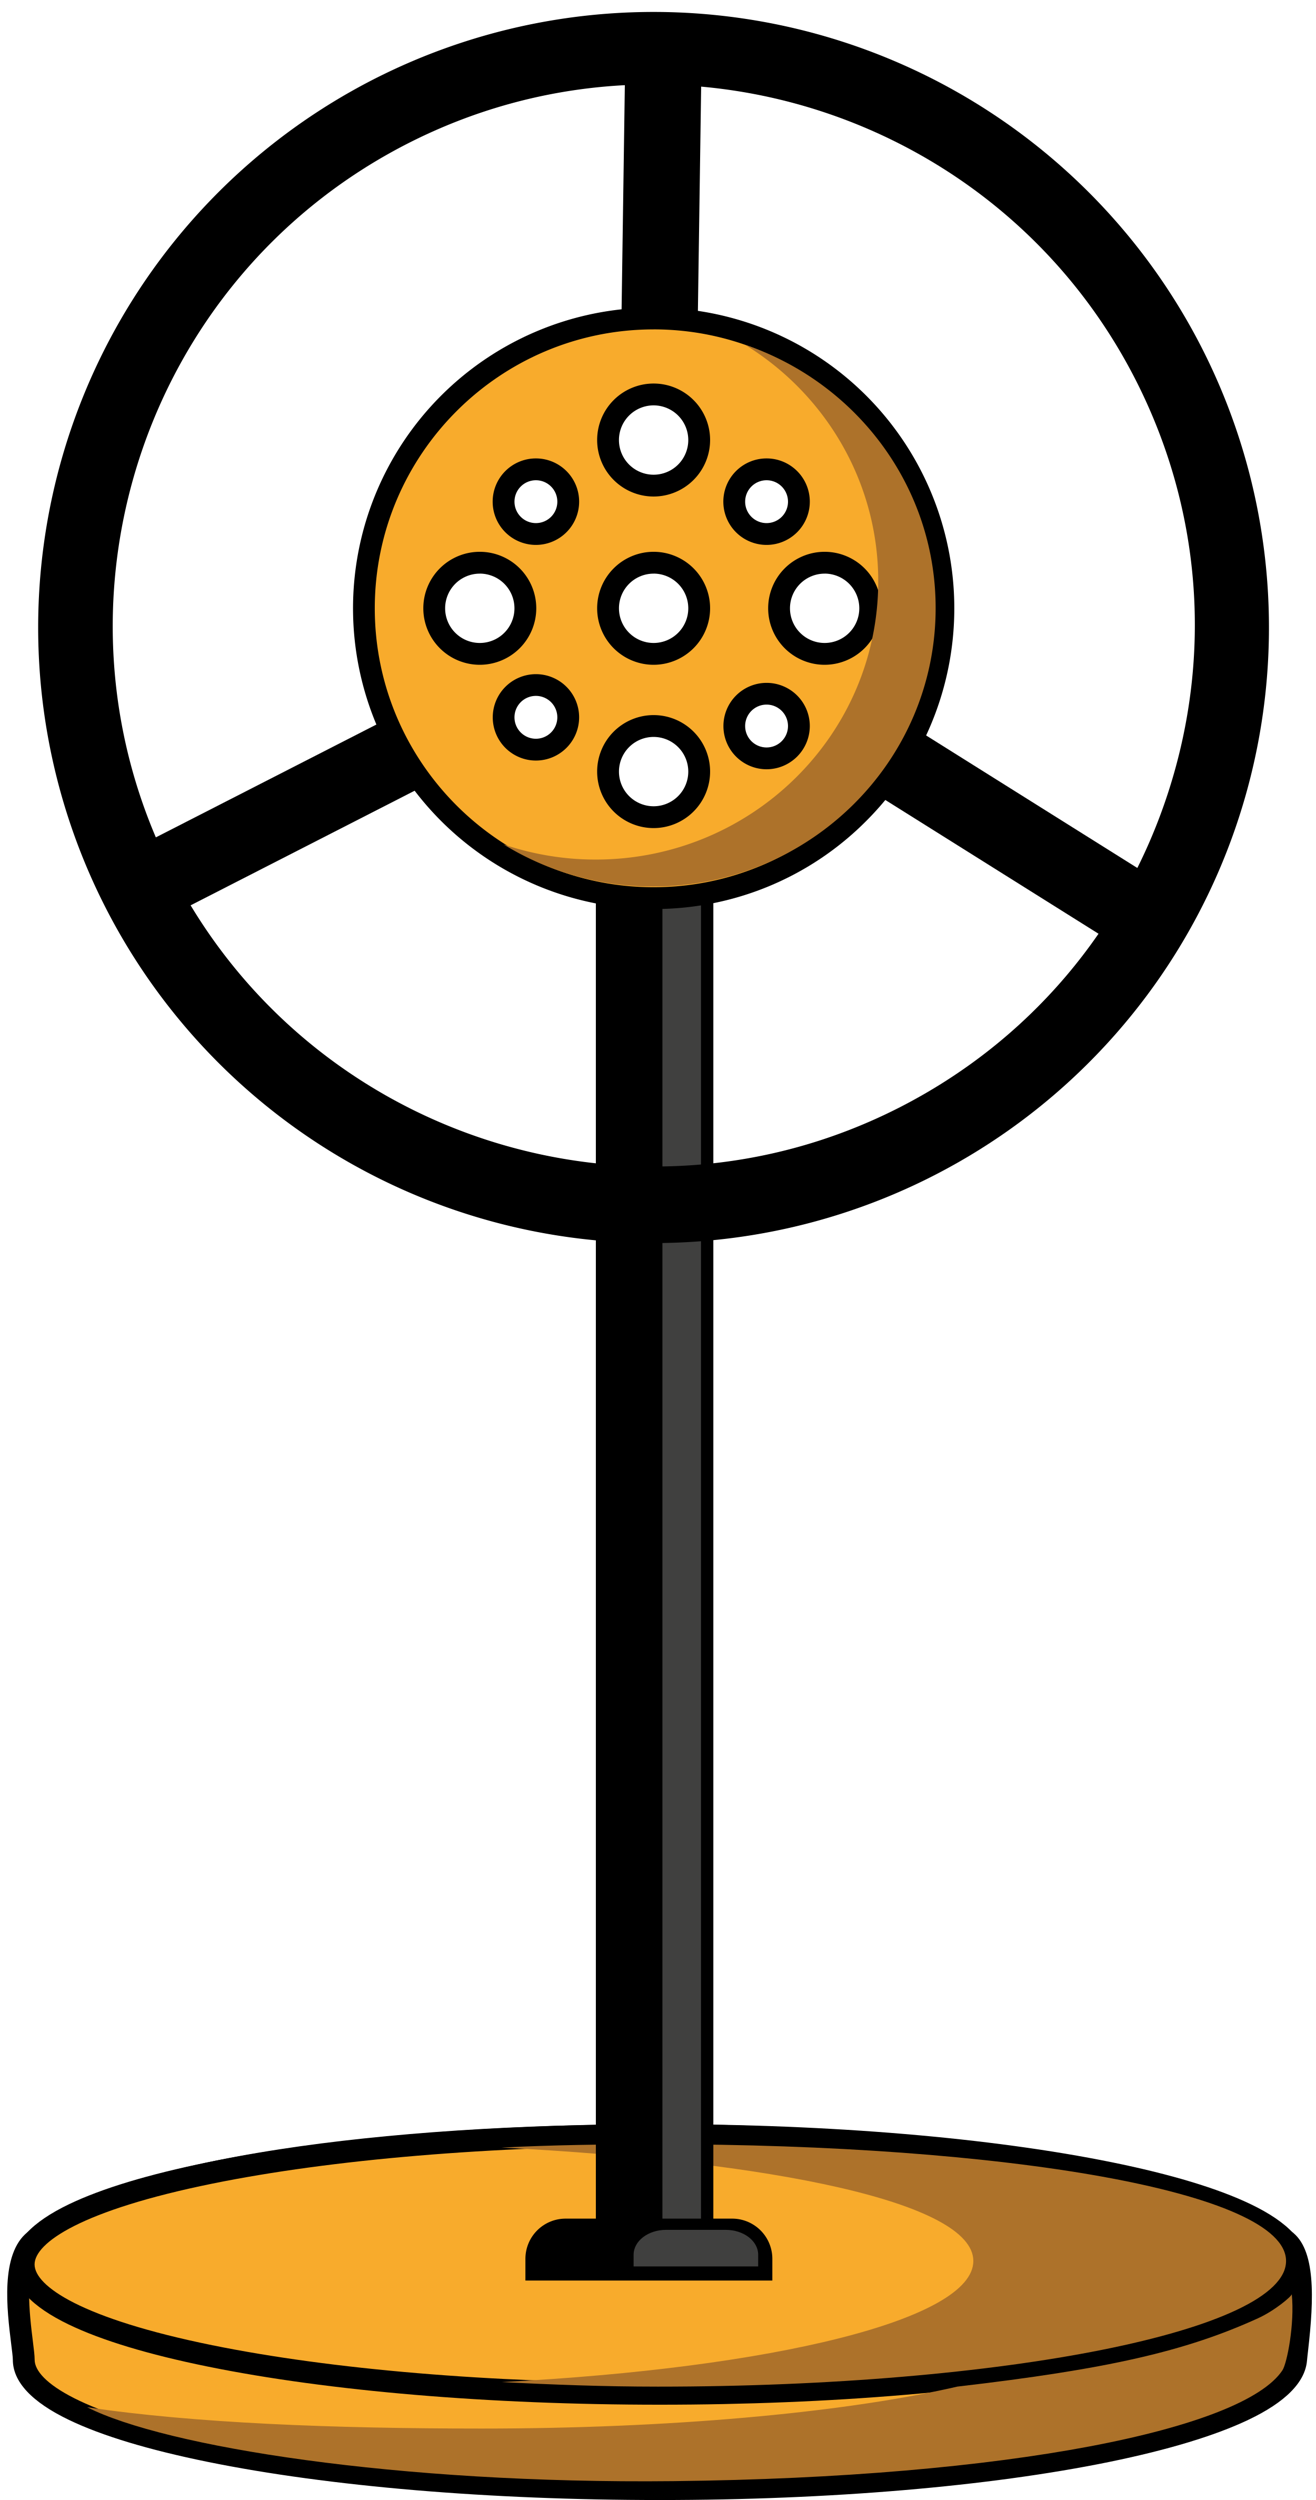 <?xml version="1.0" encoding="UTF-8"?>
<!DOCTYPE svg PUBLIC '-//W3C//DTD SVG 1.0//EN'
          'http://www.w3.org/TR/2001/REC-SVG-20010904/DTD/svg10.dtd'>
<svg data-name="Layer 1" height="3009.5" preserveAspectRatio="xMidYMid meet" version="1.0" viewBox="705.8 -9.5 1584.6 3009.5" width="1584.6" xmlns="http://www.w3.org/2000/svg" xmlns:xlink="http://www.w3.org/1999/xlink" zoomAndPan="magnify"
><g id="change1_1"
  ><path d="M851.78 931.03H1220.88V1022.93H851.78z" transform="rotate(-27.09 1036.496 977.057)"
  /></g
  ><g id="change1_2"
  ><path d="M1317.5 184.72H1686.67V276.62H1317.5z" transform="rotate(-89.17 1502.112 230.647)"
  /></g
  ><g id="change1_3"
  ><path d="M1889.65 817.4H1981.55V1186.76H1889.65z" transform="rotate(-57.9 1935.423 1002.09)"
  /></g
  ><g id="change2_1"
  ><path d="M2266.51,2831.15c-7.4,85.79-343,155.72-766.06,155.72s-766.06-69.72-766.06-155.72c0-20.26-21.71-116,12.93-143.45,112.36-89.2,429.66-127,753.06-127,241.4,0,616.22,30.36,752.65,126.57C2284.67,2709.56,2268.75,2805.27,2266.51,2831.15Z" fill="#f8ab2c"
  /></g
  ><g id="change1_4"
  ><path d="M1500.45,3000c-205.47,0-398.78-16.29-544.3-45.87-71.42-14.52-127.68-31.52-167.25-50.53-44.88-21.57-67.64-45.95-67.64-72.45,0-3.33-1-11-2-19.07-5-40.48-13.47-108.21,19.85-134.66,54.87-43.56,157-77.08,303.56-99.65,128.34-19.77,286.6-30.21,457.67-30.21,140.53,0,292.7,10,417.5,27.33,164.18,22.85,279.48,57,342.71,101.63,29.87,21.06,27.44,81.26,20.36,143.17-.58,5.09-1.09,9.48-1.36,12.59-2.24,26-26.05,50-70.76,71.25-40,19-96.11,36-166.83,50.51C1897.32,2983.68,1705,3000,1500.45,3000Zm-.07-426.19c-169.75,0-326.63,10.34-453.67,29.91-140,21.56-240.7,54.15-291.23,94.26-21.77,17.28-13.9,80.48-10.12,110.85,1.25,10.08,2.16,17.36,2.16,22.32,0,26,56.18,65.2,213.86,97.25,143.86,29.24,335.3,45.34,539.07,45.34,202.82,0,393.28-16.13,536.28-45.42,156.28-32,214.41-71.77,216.7-98.29h0c.3-3.47.83-8,1.43-13.32,2-17.9,5.14-45,4.39-69.8-1.06-34.85-9.09-45.61-13.79-48.92C2123.83,2612.21,1783.6,2573.81,1500.38,2573.81Z"
  /></g
  ><g id="change2_2"
  ><ellipse cx="1500.38" cy="2716.4" fill="#f8ab2c" rx="766.06" ry="155.72"
  /></g
  ><g id="change1_5"
  ><path d="M1500.38,2885.25c-205.48,0-398.78-16.29-544.31-45.88-71.41-14.51-127.68-31.51-167.24-50.52-44.89-21.58-67.64-45.95-67.64-72.45s22.75-50.87,67.64-72.44c39.56-19,95.83-36,167.24-50.53,145.53-29.58,338.83-45.87,544.31-45.87s398.77,16.29,544.3,45.87c71.41,14.51,127.68,31.51,167.24,50.53,44.89,21.57,67.65,45.94,67.65,72.44s-22.76,50.87-67.65,72.45c-39.56,19-95.83,36-167.24,50.52C1899.15,2869,1705.85,2885.25,1500.38,2885.25Zm0-311.44c-203.77,0-395.22,16.11-539.08,45.35-157.68,32.05-213.86,71.25-213.86,97.24s56.18,65.19,213.86,97.24c143.86,29.24,335.31,45.35,539.08,45.35s395.21-16.11,539.07-45.35c157.68-32,213.86-71.24,213.86-97.24s-56.18-65.19-213.86-97.24C1895.59,2589.92,1704.15,2573.81,1500.38,2573.81Z"
  /></g
  ><g id="change3_1"
  ><path d="M2250,2843.81c-47,70.92-328.37,129.13-733.32,133.46-333.06,3.57-612.49-41.54-706-89,127.11,19.13,296.58,25.7,474.94,25.7,227.17,0,428-18.7,561.78-48q5.65-1.26,11.14-2.51c181.1-21,274.8-42.48,362-82.24,20.33-9.27,40.36-26.29,40.7-29C2264.87,2788.27,2255.45,2835.58,2250,2843.81Z" fill="#ad722a"
  /></g
  ><g id="change3_2"
  ><path d="M2254.34,2712.26c0,83.53-338.63,151.25-756.37,151.25-65,0-128.08-2.42-188.28-5.51,326.66-16.73,568.11-75.2,568.11-145.74s-241.45-119.8-568.11-136.54c60.2-3.08,123-4,188-4C1915.41,2571.67,2254.34,2628.72,2254.34,2712.26Z" fill="#ad722a"
  /></g
  ><g id="change1_6"
  ><path d="M1558.17,1048.88V2674.2c0,13.44-8.21,24.33-18.35,24.33h-91.64c-10.13,0-18.34-10.89-18.34-24.33V1048.88Z"
  /></g
  ><g id="change1_7"
  ><path d="M1539.82,2705.09h-91.64c-13.73,0-24.9-13.85-24.9-30.89V1042.32h141.46V2674.2C1564.74,2691.24,1553.56,2705.09,1539.82,2705.09ZM1436.4,1055.45V2674.2c0,9.63,5.4,17.77,11.78,17.77h91.64c6.39,0,11.79-8.14,11.79-17.77V1055.45Z"
  /></g
  ><g id="change4_1"
  ><path d="M1549.86,1048.88V2674.2c0,13.44-7,24.33-15.56,24.33H1519c-8.6,0-15.57-10.89-15.57-24.33V1048.88Z" fill="#40403f"
  /></g
  ><g id="change1_8"
  ><path d="M1629.21,2709.61v19.62H1345v-19.62a41.78,41.78,0,0,1,41.79-41.78h200.63A41.77,41.77,0,0,1,1629.21,2709.61Z"
  /></g
  ><g id="change1_9"
  ><path d="M1635.78,2735.8H1338.45v-26.19a48.41,48.41,0,0,1,48.35-48.35h200.63a48.41,48.41,0,0,1,48.35,48.35Zm-284.21-13.13h271.08v-13.06a35.26,35.26,0,0,0-35.22-35.22H1386.8a35.27,35.27,0,0,0-35.23,35.22Z"
  /></g
  ><g id="change4_2"
  ><path d="M1618.73,2704.72v14.06h-150v-14.06c0-16.55,17.49-29.95,39.06-29.95h71.85C1601.25,2674.77,1618.73,2688.17,1618.73,2704.72Z" fill="#40403f"
  /></g
  ><g id="change2_3"
  ><path d="M1492.83,373.89c-192.69,0-348.89,156.2-348.89,348.88s156.2,348.88,348.89,348.88,348.88-156.2,348.88-348.88S1685.51,373.89,1492.83,373.89Zm136,181.59a38.93,38.93,0,1,1-38.92,38.93A38.93,38.93,0,0,1,1628.84,555.48ZM1228.66,722.77a54.86,54.86,0,1,1,54.86,54.86A54.86,54.86,0,0,1,1228.66,722.77Zm122.43,170.15A38.93,38.93,0,1,1,1390,854,38.91,38.91,0,0,1,1351.09,892.92Zm0-259.59A38.93,38.93,0,1,1,1390,594.41,38.92,38.92,0,0,1,1351.09,633.33ZM1492.83,974.2a54.86,54.86,0,1,1,54.86-54.86A54.86,54.86,0,0,1,1492.83,974.2Zm0-196.57a54.86,54.86,0,1,1,54.86-54.86A54.86,54.86,0,0,1,1492.83,777.63Zm0-202.56a54.86,54.86,0,1,1,54.86-54.85A54.86,54.86,0,0,1,1492.83,575.07Zm136,328.34a38.93,38.93,0,1,1,38.93-38.93A38.93,38.93,0,0,1,1628.84,903.41Zm69.92-125.78a54.86,54.86,0,1,1,54.86-54.86A54.86,54.86,0,0,1,1698.76,777.63Z" fill="#f8ab2c"
  /></g
  ><g id="change1_10"
  ><path d="M1492.83,1084.78a362,362,0,1,1,256-106A359.6,359.6,0,0,1,1492.83,1084.78Zm0-697.76c-185.14,0-335.76,150.62-335.76,335.75s150.62,335.76,335.76,335.76,335.75-150.62,335.75-335.76S1678,387,1492.83,387Zm0,600.31a68,68,0,1,1,68-68A68.07,68.07,0,0,1,1492.83,987.33Zm0-109.72a41.73,41.73,0,1,0,41.73,41.73A41.78,41.78,0,0,0,1492.83,877.61Zm136,38.92a52,52,0,1,1,52.05-52A52.11,52.11,0,0,1,1628.84,916.53Zm0-77.84a25.8,25.8,0,1,0,25.8,25.79A25.82,25.82,0,0,0,1628.84,838.69Zm-277.75,67.36a52,52,0,1,1,52.05-52A52.11,52.11,0,0,1,1351.09,906.05Zm0-77.85a25.8,25.8,0,1,0,25.8,25.8A25.83,25.83,0,0,0,1351.09,828.2Zm347.67-37.44a68,68,0,1,1,68-68A68.07,68.07,0,0,1,1698.76,790.76Zm0-109.72a41.73,41.73,0,1,0,41.73,41.73A41.78,41.78,0,0,0,1698.76,681ZM1492.83,790.76a68,68,0,1,1,68-68A68.07,68.07,0,0,1,1492.83,790.76Zm0-109.72a41.73,41.73,0,1,0,41.73,41.73A41.78,41.78,0,0,0,1492.83,681ZM1283.52,790.76a68,68,0,1,1,68-68A68.07,68.07,0,0,1,1283.52,790.76Zm0-109.72a41.73,41.73,0,1,0,41.73,41.73A41.78,41.78,0,0,0,1283.52,681Zm345.32-34.58a52.06,52.06,0,1,1,52.05-52.05A52.11,52.11,0,0,1,1628.84,646.46Zm0-77.85a25.8,25.8,0,1,0,25.8,25.8A25.82,25.82,0,0,0,1628.84,568.61Zm-277.75,77.85a52.06,52.06,0,1,1,52.05-52.05A52.11,52.11,0,0,1,1351.09,646.46Zm0-77.85a25.8,25.8,0,1,0,25.8,25.8A25.82,25.82,0,0,0,1351.09,568.61Zm141.74,19.59a68,68,0,1,1,68-68A68.07,68.07,0,0,1,1492.83,588.2Zm0-109.72a41.74,41.74,0,1,0,41.73,41.73A41.78,41.78,0,0,0,1492.83,478.48Z"
  /></g
  ><g id="change1_11"
  ><path d="M1492.85,1486.88a741,741,0,1,1,54.31-2Q1520,1486.88,1492.85,1486.88ZM1196.16,163.55h0c-319.75,163.58-446.8,556.8-283.22,876.55s556.8,446.8,876.55,283.22c154.89-79.24,269.65-214,323.15-379.61s39.31-342-39.93-496.93C1909.14,127.05,1515.9,0,1196.16,163.55Z"
  /></g
  ><g id="change3_3"
  ><path d="M1603.08,405.62c96.2,59.2,160.21,164.47,160.21,284.45,0,185.11-152.34,335.16-340.25,335.16A344.56,344.56,0,0,1,1312.17,1007a342.43,342.43,0,0,0,180,50.7c187.91,0,340.24-150,340.24-335.17C1832.42,575.73,1736.54,450.92,1603.08,405.62Z" fill="#ad722a"
  /></g
></svg
>
